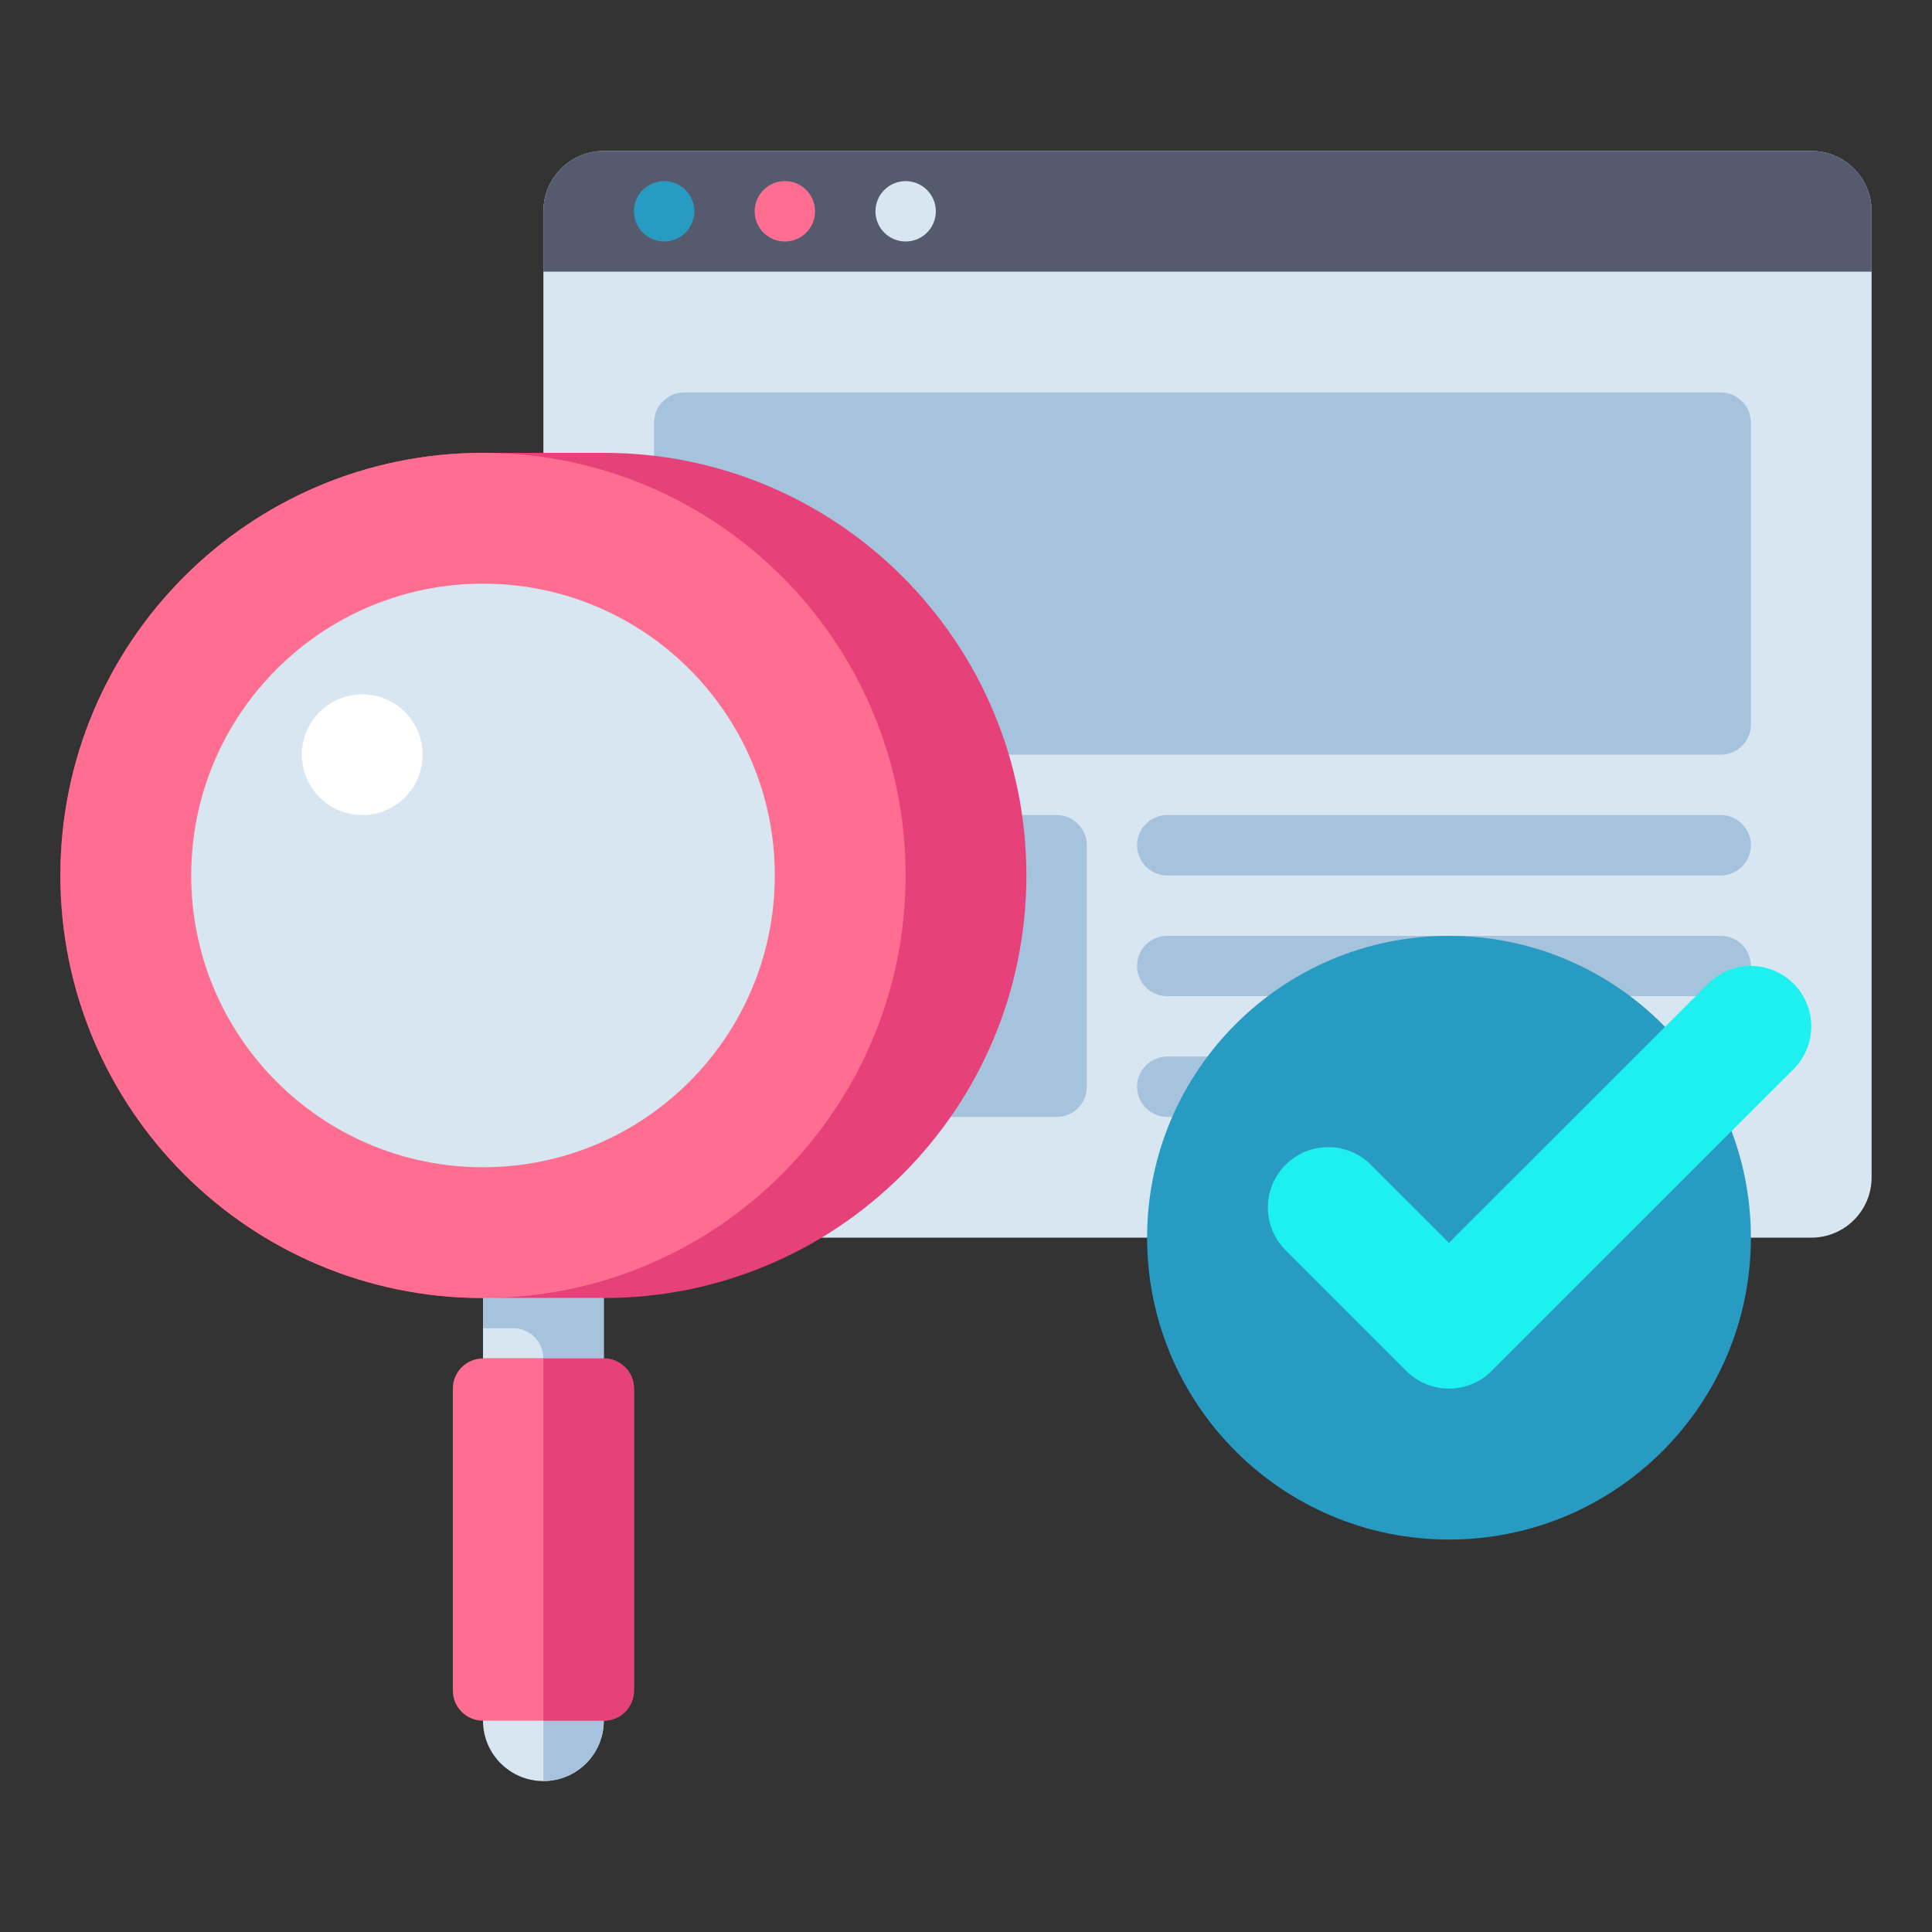 <svg width="31" height="31" viewBox="0 0 31 31" fill="none" xmlns="http://www.w3.org/2000/svg">
<rect x="0" y="0" width="31" height="31" fill="#333333" stroke="none"/>
<path d="M29.062 19.859H9.688C9.152 19.859 8.719 19.426 8.719 18.891V3.391C8.719 2.856 9.152 2.422 9.688 2.422H29.062C29.598 2.422 30.031 2.856 30.031 3.391V18.891C30.031 19.426 29.598 19.859 29.062 19.859Z" fill="#D7E6F0"/>
<path d="M30.031 4.359H8.719V3.391C8.719 2.856 9.152 2.422 9.688 2.422H29.062C29.598 2.422 30.031 2.856 30.031 3.391V4.359Z" fill="#555A6E"/>
<path d="M10.656 3.875C10.924 3.875 11.141 3.658 11.141 3.391C11.141 3.123 10.924 2.906 10.656 2.906C10.389 2.906 10.172 3.123 10.172 3.391C10.172 3.658 10.389 3.875 10.656 3.875Z" fill="#289BC3"/>
<path d="M12.594 3.875C12.861 3.875 13.078 3.658 13.078 3.391C13.078 3.123 12.861 2.906 12.594 2.906C12.326 2.906 12.109 3.123 12.109 3.391C12.109 3.658 12.326 3.875 12.594 3.875Z" fill="#FF6E91"/>
<path d="M14.531 3.875C14.799 3.875 15.016 3.658 15.016 3.391C15.016 3.123 14.799 2.906 14.531 2.906C14.264 2.906 14.047 3.123 14.047 3.391C14.047 3.658 14.264 3.875 14.531 3.875Z" fill="#D7E6F0"/>
<path d="M27.609 12.109H10.979C10.712 12.109 10.495 11.893 10.495 11.625V6.781C10.495 6.514 10.712 6.297 10.979 6.297H27.609C27.877 6.297 28.094 6.514 28.094 6.781V11.625C28.094 11.893 27.877 12.109 27.609 12.109Z" fill="#A5C3DC"/>
<path d="M16.953 17.922H10.979C10.712 17.922 10.495 17.705 10.495 17.438V13.562C10.495 13.295 10.712 13.078 10.979 13.078H16.953C17.221 13.078 17.438 13.295 17.438 13.562V17.438C17.438 17.705 17.221 17.922 16.953 17.922Z" fill="#A5C3DC"/>
<path d="M27.609 14.047H18.729C18.462 14.047 18.245 13.83 18.245 13.562C18.245 13.295 18.462 13.078 18.729 13.078H27.609C27.877 13.078 28.094 13.295 28.094 13.562C28.094 13.83 27.877 14.047 27.609 14.047Z" fill="#A5C3DC"/>
<path d="M27.609 15.984H18.729C18.462 15.984 18.245 15.768 18.245 15.5C18.245 15.232 18.462 15.016 18.729 15.016H27.609C27.877 15.016 28.094 15.232 28.094 15.5C28.094 15.768 27.877 15.984 27.609 15.984Z" fill="#A5C3DC"/>
<path d="M27.609 17.922H18.729C18.462 17.922 18.245 17.705 18.245 17.438C18.245 17.17 18.462 16.953 18.729 16.953H27.609C27.877 16.953 28.094 17.17 28.094 17.438C28.094 17.705 27.877 17.922 27.609 17.922Z" fill="#A5C3DC"/>
<path d="M23.25 24.703C25.925 24.703 28.094 22.535 28.094 19.859C28.094 17.184 25.925 15.016 23.25 15.016C20.575 15.016 18.406 17.184 18.406 19.859C18.406 22.535 20.575 24.703 23.25 24.703Z" fill="#289BC3"/>
<path d="M23.25 22.281C23.002 22.281 22.754 22.187 22.565 21.997L20.628 20.06C20.249 19.682 20.249 19.068 20.628 18.69C21.006 18.312 21.619 18.312 21.997 18.69L23.25 19.942L27.409 15.784C27.787 15.405 28.401 15.405 28.779 15.784C29.157 16.162 29.157 16.775 28.779 17.154L23.935 21.997C23.746 22.187 23.498 22.281 23.25 22.281Z" fill="#1EF0F0"/>
<path d="M8.719 28.578C9.254 28.578 9.688 28.144 9.688 27.609C9.688 27.074 9.254 26.641 8.719 26.641C8.184 26.641 7.75 27.074 7.75 27.609C7.75 28.144 8.184 28.578 8.719 28.578Z" fill="#D7E6F0"/>
<path d="M8.719 26.641V28.578C9.254 28.578 9.688 28.144 9.688 27.609C9.688 27.074 9.254 26.641 8.719 26.641Z" fill="#A5C3DC"/>
<path d="M9.688 20.828H7.75C4.005 20.828 0.969 17.792 0.969 14.047C0.969 10.302 4.005 7.266 7.75 7.266H9.688C13.433 7.266 16.469 10.302 16.469 14.047C16.469 17.792 13.433 20.828 9.688 20.828Z" fill="#E64178"/>
<path d="M7.75 20.828C11.495 20.828 14.531 17.792 14.531 14.047C14.531 10.302 11.495 7.266 7.75 7.266C4.005 7.266 0.969 10.302 0.969 14.047C0.969 17.792 4.005 20.828 7.75 20.828Z" fill="#FF6E91"/>
<path d="M7.75 18.729C10.336 18.729 12.432 16.633 12.432 14.047C12.432 11.461 10.336 9.365 7.75 9.365C5.164 9.365 3.068 11.461 3.068 14.047C3.068 16.633 5.164 18.729 7.75 18.729Z" fill="#D7E6F0"/>
<path d="M5.812 13.078C6.348 13.078 6.781 12.644 6.781 12.109C6.781 11.574 6.348 11.141 5.812 11.141C5.277 11.141 4.844 11.574 4.844 12.109C4.844 12.644 5.277 13.078 5.812 13.078Z" fill="white"/>
<path d="M7.75 20.828H9.688V21.797H7.75V20.828Z" fill="#D7E6F0"/>
<path d="M7.75 20.828V21.312H8.234C8.502 21.312 8.719 21.529 8.719 21.797H9.688V20.828H7.75Z" fill="#A5C3DC"/>
<path d="M9.688 27.609H7.75C7.482 27.609 7.266 27.392 7.266 27.125V22.281C7.266 22.014 7.482 21.797 7.75 21.797H9.688C9.955 21.797 10.172 22.014 10.172 22.281V27.125C10.172 27.392 9.955 27.609 9.688 27.609Z" fill="#FF6E91"/>
<path d="M9.688 27.609H8.719V21.797H9.688C9.955 21.797 10.172 22.014 10.172 22.281V27.125C10.172 27.392 9.955 27.609 9.688 27.609Z" fill="#E64178"/>
</svg>
